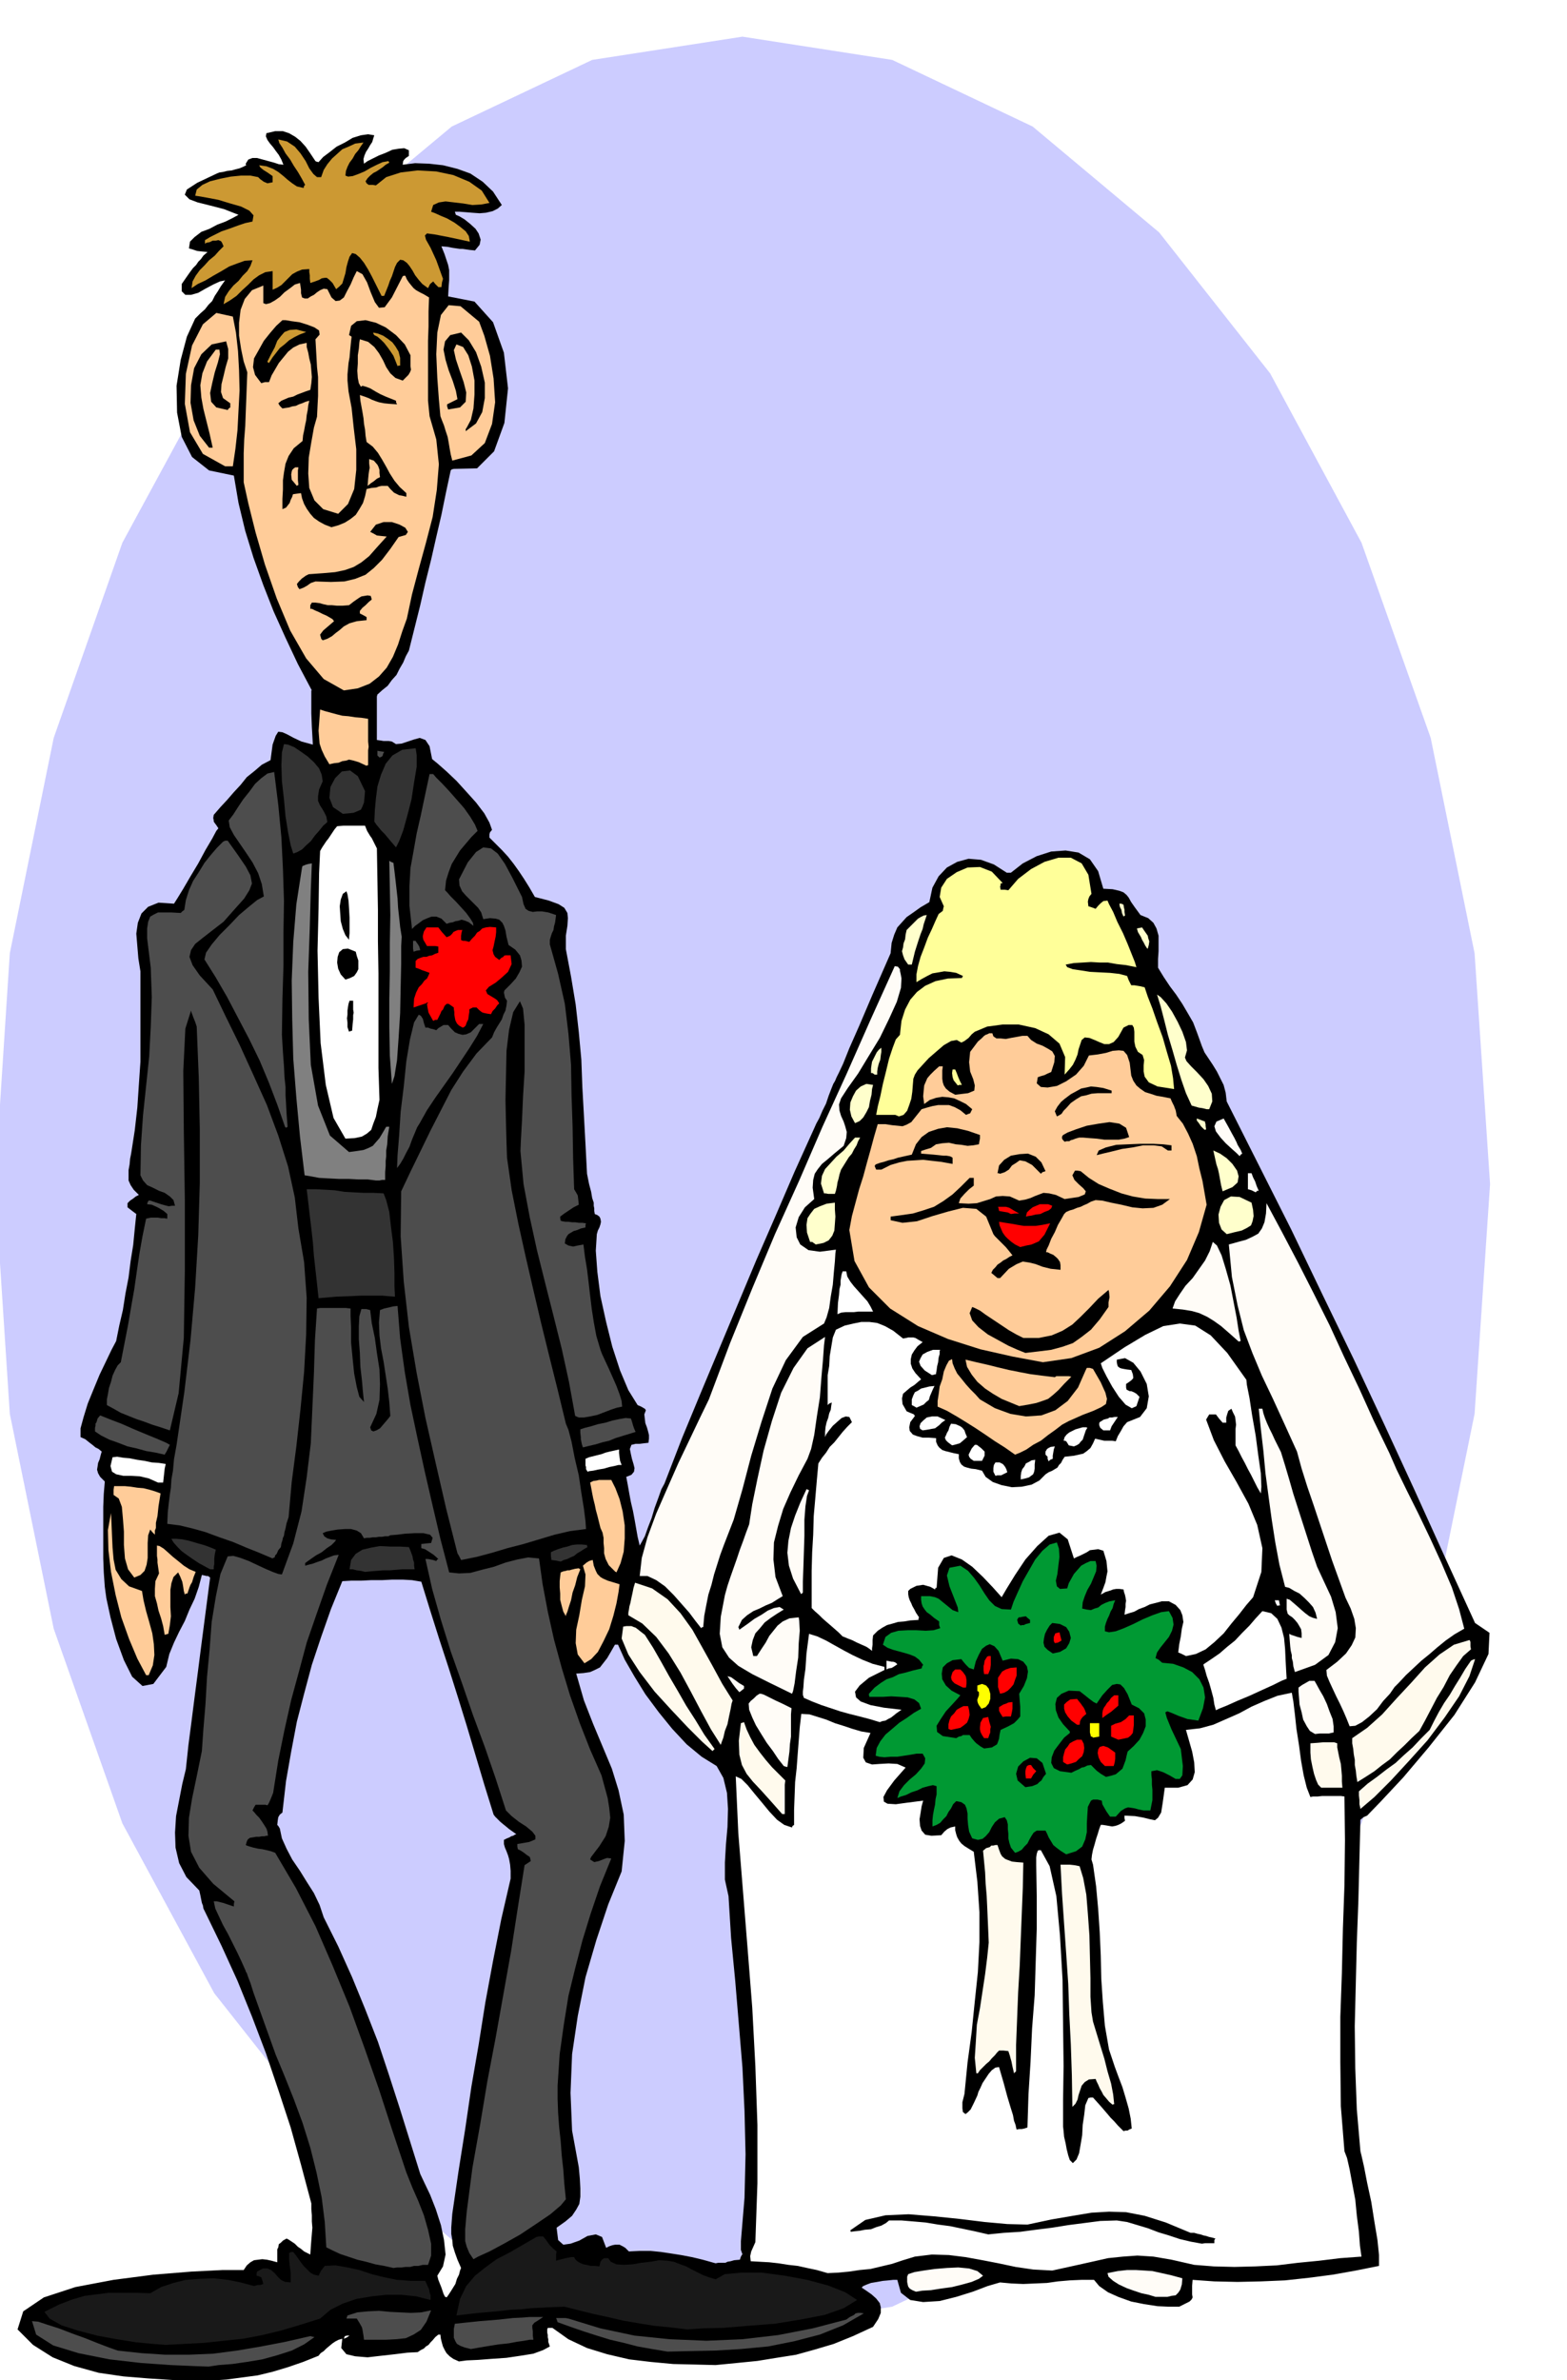 <svg xmlns="http://www.w3.org/2000/svg" width="490.455" height="744.713" fill-rule="evenodd" stroke-linecap="round" preserveAspectRatio="none" viewBox="0 0 3035 4609"><style>.brush0{fill:#fff}.pen1{stroke:none}.brush2{fill:#000}.brush3{fill:#4d4d4d}.brush4{fill:#191919}.brush5{fill:#fffcf7}.brush6{fill:#fffaed}.brush8{fill:red}.brush9{fill:#ff0}.brush10{fill:#fc9}.brush11{fill:#333}.brush12{fill:#ffc}.brush13{fill:gray}.brush14{fill:#ff9}</style><path d="m1438 71 290 45 272 129 245 205 215 273 177 328 134 378 85 417 30 447-30 445-85 416-134 377-177 329-215 271-245 206-272 130-290 46-291-46-272-130-246-206-214-271-178-329-133-377-85-416-29-445 29-447 85-417 133-378 178-328 214-273 246-205 272-129 291-45z" class="pen1" style="fill:#ccf"/><path d="m379 4611-44-2-47-3-49-4-48-7-47-13-42-17-38-24-30-30 11-35 40-27 61-20 74-14 77-10 74-6 60-3h41l6-9 7-6 7-4 8-1 8-1 9 1 9 2 11 3v-25l2-4 1-6 4-3 4-4 7-4 4 2 6 4 6 4 6 6 6 4 6 5 6 3 6 3 1-15 1-13 1-12 1-12-1-12v-12l-1-12v-11l-20-75-20-72-24-73-24-71-27-71-28-69-31-68-32-66-3-6-1-6-2-5-1-5-2-10-2-9-25-26-14-27-7-30-1-29 2-32 6-31 6-31 7-29 5-47 6-46 6-47 6-46 6-47 6-46 6-46 6-46-4-3h-3l-4-1-5-1-6 23-8 23-10 21-9 22-11 21-10 21-9 22-6 25-25 33-21 4-20-18-16-32-15-41-11-42-8-37-3-22-2-28-1-27v-100l1-25 2-24-9-9-4-7-2-7 1-6 1-7 3-7 2-8 2-7-6-5-6-3-6-5-4-3-10-8-9-4v-17l6-22 8-26 11-27 12-29 12-25 11-23 9-17 6-30 7-30 5-32 6-31 4-32 5-31 3-31 3-29-8-6-9-7v-8l5-5 6-4 5-4 6-3-10-10-6-9-4-9v-20l2-11 1-11 2-10 7-45 5-44 3-45 3-44v-175l-4-25-2-24-2-24 3-21 7-18 13-13 20-8 30 2 7-11 11-18 14-24 15-25 14-26 13-22 8-15 4-5-4-6-3-4-2-3v-2l-1-5 1-6 13-15 13-14 13-15 13-14 12-15 15-12 14-12 17-9 4-30 6-17 5-8 8 1 9 4 13 7 15 7 22 6-2-35-1-26v-44h1l-27-51-24-51-23-51-20-51-19-53-16-52-13-54-9-53-48-10-33-26-20-39-9-47-1-52 8-50 12-45 16-35 10-10 9-8 7-9 7-7 5-10 6-9 6-10 8-11-10 2-13 6-15 8-14 8-14 4h-11l-7-7v-14l9-13 7-10 6-8 6-6 4-6 5-5 5-7 8-7-11-1-9-1-9-3-7-2 2-13 9-9 13-10 16-6 15-8 16-6 14-7 11-6-28-11-27-7-24-6-16-6-9-9 4-10 20-13 38-18 5-2 7-1 8-2 9-1 7-2 8-2 7-3 6-3-1-2v-1l5-8 8-3h9l11 3 11 3 11 3 9 3 9 1-4-10-5-9-6-8-5-7-6-7-5-7-3-7 1-6 17-4h15l12 4 12 7 10 8 10 11 9 13 10 15 2 1 4 1 9-10 12-9 14-11 16-8 15-9 16-5 14-2 12 2-2 6-2 7-4 6-4 7-4 6-3 7-2 7 1 9 7-5 10-5 12-6 13-5 13-6 12-2 11-1 9 4v11l-6 4-3 3-2 3-1 7 24-3 27 1 27 3 28 7 25 9 24 16 20 19 17 26-8 7-10 5-13 3-12 1-14-1-12-1-13-1h-9l1 3 1 3 7 3 10 6 10 8 11 10 6 9 4 12-2 10-9 11-10-1-7-1-7-1h-5l-7-1-7-1-10-2-12-1 6 15 4 12 3 9 2 10v20l-1 13-1 18 51 10 36 40 21 59 8 69-7 67-20 55-33 33-45 1-4 1-2 2-9 42-9 44-10 43-10 44-11 44-10 44-11 44-11 44-6 11-5 12-7 12-6 12-9 10-8 11-10 8-10 9-1 4v84l7 1 6 1h10l6 1 8 5 11-1 12-4 12-4 11-3 11 4 8 12 5 25 11 9 17 15 19 18 20 22 18 20 16 21 10 18 5 14-4 5-1 4v6l12 12 13 13 11 12 11 14 10 14 10 15 10 16 11 19 27 7 19 7 11 7 6 10 1 10-1 15-3 19v26l10 53 9 54 6 53 5 54 2 54 3 54 3 55 3 58 4 20 4 15 2 12 3 9v6l1 5v5l1 6 5 2 4 3 2 4 1 6-1 5-2 6-3 6-2 7-2 32 3 41 6 47 11 50 12 48 15 46 16 38 18 29 7 3 5 3 2 1 2 3-3 8 1 9 1 8 3 8 2 7 2 8v7l-1 8-9 1-8 1h-8l-8 2-3 8 2 10 2 9 3 10 2 8-1 7-5 6-10 4 3 16 3 17 3 16 4 17 3 16 3 17 3 17 4 17 4-7 6-11 6-17 7-18 6-20 7-19 6-17 6-11 34-88 36-87 36-86 36-86 36-86 37-85 37-86 38-84 4-9 6-11 6-14 7-14 5-15 5-13 4-10 3-5 1-2 2-5 5-10 8-17 12-30 19-43 26-61 35-80 2-20 5-16 6-14 9-10 9-10 13-9 14-10 17-10 6-28 12-22 16-17 20-11 22-6 24 2 25 9 25 16h8l23-18 27-14 28-9 28-2 25 4 22 13 16 23 10 34 18 1 13 3 8 3 6 5 4 5 5 9 7 10 11 15 15 6 10 9 6 11 4 14v30l-1 15v17l11 18 12 18 12 16 12 18 10 17 11 19 8 21 9 25 5 12 8 12 8 12 8 13 6 12 7 14 4 15 2 17 62 123 63 125 60 125 61 126 59 126 59 128 58 128 59 129 28 19-2 41-26 55-40 63-50 63-49 58-43 46-27 28-7 3-6 5-2 78-2 80-3 80-2 81-2 81 1 81 3 80 7 81 2 8 5 22 6 31 8 37 6 38 6 36 3 29v21l-45 9-45 8-46 6-46 5-47 2-45 1-45-1-42-3-1 12v16l1 6-2 4-4 4-8 4-12 6h-20l-22-1-26-4-25-5-25-9-20-9-17-12-10-12h-24l-23 1-23 2-21 3-23 1-23 1-23-1-22-2-24 7-29 11-32 10-32 8-32 2-25-4-18-14-7-25h-8l-9 1-11 1-11 2-12 2-8 3-7 3-3 3 9 6 10 7 9 8 7 9 2 8v11l-5 12-10 15-39 18-37 15-37 11-36 10-38 6-37 6-40 4-41 4-40-1-42-1-43-4-42-5-43-10-39-12-36-17-31-22h-9l-1 3v6l1 5v4l1 4v5l3 9-13 7-19 7-25 4-27 4-29 2-26 2-22 1-15 2-11-5-7-5-6-6-3-5-4-8-2-7-2-8-1-8h-4l-6 5-5 6-4 4-4 5-5 3-4 4-6 3-6 4-20 1-24 3-27 3-26 3-24-2-17-4-10-12 2-18-7 2-6 3-6 4-6 5-6 5-5 5-6 4-4 5-30 12-29 10-30 9-29 7-30 4-30 4-30 2-30 1zm483-163h1l2 1 3-4 4-6 5-8 5-8 3-10 4-8 2-8 2-5-7-16-5-14-4-13-1-11-2-12v-12l1-14 1-13 12-82 13-82 12-82 14-81 13-82 15-81 16-81 18-78v-15l-1-12-2-11-2-7-3-8-3-7-2-7v-8l6-3 5-2 3-2 4-1 3-2 3-1-7-5-7-5-6-5-5-4-6-5-5-5-5-5-3-4-18-58-17-57-17-57-17-55-18-57-18-55-18-57-17-55-18-3-18-1h-20l-20 1h-21l-20 1h-19l-17 1-22 54-19 54-18 54-15 56-14 54-11 58-10 57-7 61-5 4-3 5-1 6-1 9 2 2 3 5 4 19 9 20 11 21 15 22 13 21 14 22 11 23 8 24 28 56 27 60 25 61 25 64 21 63 21 65 20 64 20 64 8 17 11 23 11 28 10 31 6 29 3 28-5 23-11 18 2 8 4 10 2 5 2 6 2 6 3 6zm524-65 5-1h14l4-2 6-1 7-2 11-1 2-6 3-5-1-2-2-6v-17l7-84 2-84-2-84-4-84-7-84-7-84-8-83-5-81-7-32v-33l2-35 3-34 1-35-2-31-7-29-13-23-29-18-29-24-28-30-26-32-26-35-21-34-19-33-13-29h-6l-8 14-7 12-7 9-7 9-10 5-9 4-13 2-14 1 15 52 18 46 18 43 18 43 13 42 10 47 2 51-6 59-26 64-23 69-21 72-15 75-11 74-3 75 3 73 13 71 2 22 1 19v16l-2 14-6 11-8 12-13 11-17 12 3 24 10 9 14-2 17-6 16-9 16-3 12 5 8 21 6-3 6-2 5-1h9l6 3 5 3 7 7 21-1h21l20 2 20 3 19 3 21 4 21 5 25 7z" class="pen1 brush2"/><path d="m404 4583-28-1-46-2-57-4-61-7-60-12-49-15-33-21-8-26 12 1 18 6 22 7 26 10 25 9 25 10 21 8 17 6 46 5 46 3h46l47-2 46-6 47-8 47-9 48-11 4 1 4 1-20 14-24 12-28 9-29 8-30 5-28 4-26 2-20 3zm889-29-30-5-28-5-27-7-26-6-26-8-25-8-26-9-25-9-2-6-1-2h18l6 1 62 19 66 14 68 7 71 3 70-3 69-8 67-13 65-17 7-5 8-4 3-3 5-1h5l6 1-40 23-45 18-50 13-50 10-53 5-50 3-49 1-43 1zm-381-5-12-3-8-3-7-4-3-5-3-7v-17l2-10 48-5 37-3 27-3 20-1 12-1h27l-6 4-6 4-5 3-4 5v5l1 7v8l1 8h-7l-11 2-14 2-16 3-19 2-19 3-18 3-17 3z" class="pen1 brush3"/><path d="m321 4541-25-2-32-3-38-6-38-7-38-10-31-10-23-13-10-13 28-14 26-10 24-7 24-3 23-3h50l30 1 21-12 24-8 24-6 27-2 27-1 27 3 25 5 26 7 7-2h5l3-1 3-1-2-7-2-6-5-2-4-1v-5l1-3 11-6h9l7 3 7 6 5 6 7 7 8 4 11 1v-19l-1-7-1-8-1-11v-12l4-2h4l4 5 5 7 5 7 6 8 6 6 7 7 7 4 9 2 5-10 7-9 21-1 23 4 23 5 24 8 24 6 25 5 27 2h28v1l2 4 2 5 3 6 1 6 2 6v9l-28-7-28-3h-30l-28 3-30 5-26 9-24 12-20 17-38 12-37 11-37 9-37 7-38 4-37 4-38 2-37 2z" class="pen1 brush4"/><path d="m705 4531-1-8-1-6-1-6-1-4-5-9-5-8h-20l1-3 1-3 19-6 21-2 21-1 21 2 20 1 21 1 20-1 19-4-9 22-11 16-14 9-15 7-19 2-19 1h-43z" class="pen1 brush3"/><path d="m666 4529 1-3 1-2 4-1h5l-6 4-5 2z" class="pen1 brush0"/><path d="m1331 4511-33-4-31-3-31-5-29-5-30-7-28-6-28-7-28-7-26 1-20 1-19 1-18 2-22 1-26 3-35 3-43 5 7-32 12-25 17-20 20-16 22-16 25-13 26-15 26-15 5-1h8l5 6 5 7 2 3 4 4 4 4 6 5-1 6v12l7-2 8-2 4-1 5-1 5-1h6l2 4 4 4 5 3 7 3 6 1 8 2h8l9 1 2-9 3-4 4-3h8l5 7 11 5 14 1 17-1 17-3 18-2 17-3 16 1 12 2 13 5 11 4 11 6 10 5 12 6 11 4 13 4 18-10 32-3h39l45 6 43 8 41 11 33 13 23 15-26 16-37 13-47 9-49 8-52 4-48 4-41 1-29 2z" class="pen1 brush4"/><path d="m2238 4448-13-4-14-3-15-5-14-5-15-7-11-7-9-8-2-7 20-4 18-2h17l17 1 15 1 18 4 18 4 22 6-1 12-3 10-4 6-5 5-8 1-8 2h-23zm-464-10-7-3-5-3-3-4-1-4-1-5v-10l2-5 12-4 18-3 21-3 24-2 22-1 21 2 16 5 11 9-8 6-14 6-18 5-20 5-22 3-19 3-17 1-12 2z" class="pen1 brush5"/><path d="m1603 4402-21-6-19-4-18-4-18-2-19-3-18-2-18-1-18-1-1-10 2-9 4-9 4-9 4-114v-113l-4-114-6-113-9-114-9-112-9-112-5-110 11 5 12 12 13 16 15 18 14 17 15 16 14 10 15 5 1-3 3-2v-29l1-27 1-27 3-27 2-27 2-26 2-26 3-26 16 1 16 5 16 5 17 7 16 5 18 6 17 5 18 3-13 29-1 19 5 9 12 4 14-1 18-1 17 1 16 7-22 25-14 19-7 13 1 9 7 4 16 1 22-3 31-4-3 11-2 13-2 12 1 13 3 9 7 8 12 2 19-1 6-7 6-5 6-3 9-2v7l2 8 2 6 4 7 4 5 6 5 8 5 10 6 7 58 4 59v58l-3 58-6 57-6 59-8 59-6 61-4 16v12l1 7 5 4 4-3 6-6 6-12 7-15 2-7 4-8 4-9 6-9 6-9 6-7 7-5 7-1 9 31 7 26 6 20 5 16 2 11 3 8 1 5 1 4 5-1h5l5-1 6-2 2-64 4-63 3-65 5-64 2-65 2-64v-63l-1-60v-15l1-7 2-6 2-1h4l17 31 13 58 7 76 5 86 1 86 1 81-1 66v51l1 9 1 11 3 13 2 11 3 12 3 9 6 6 7-7 5-12 3-17 3-18 1-20 3-20 2-18 6-14 4-1h5l9 10 8 9 6 7 6 7 5 6 7 7 7 8 11 11 4-1h4l3-2 5-2-2-19-4-20-6-21-6-20-8-21-7-19-6-18-5-15-8-46-4-46-3-45-1-45-2-45-3-45-4-44-6-42-3-10 1-9 2-10 3-10 3-11 3-9 3-10 3-8h4l6 1 6 1 6 1 6-1 6-2 6-3 7-5-1-5v-5l20 1 17 3 12 3 10 2 6-5 6-10 3-19 4-29h26l18-5 10-11 4-14-1-19-4-21-6-21-6-21 27-3 26-7 25-11 25-11 24-13 25-11 25-10 28-6 3 17 3 25 3 28 5 32 4 30 5 28 6 24 7 18 5-1h9l9-1h36l7 1 1 85-1 86-3 85-2 86-3 85v86l1 87 7 87 5 13 5 22 5 27 6 32 3 31 4 31 2 27 3 21-41 3-41 5-41 4-41 5-42 2-40 1-40-1-38-3-44-10-35-6-31-2-28 2-29 3-31 7-36 8-41 9-37-2-34-5-33-7-31-6-33-6-32-4-33-1-33 4-23 7-21 7-21 5-21 5-21 2-20 3-21 2-21 1z" class="pen1 brush0"/><path d="m762 4392-18-4-17-3-18-5-17-4-18-6-15-5-15-7-12-6-3-49-6-48-10-48-12-48-15-48-17-46-18-45-17-41-19-53-14-39-10-28-6-19-5-13-2-6-2-3v-1l-8-18-8-17-9-18-9-18-10-18-8-17-7-15-3-14h6l8 2 4 1 6 2 6 2 9 3v-5l1-5-41-34-27-31-16-31-5-31 1-35 6-37 9-43 10-49 3-43 4-48 3-53 5-53 4-53 8-49 9-44 14-34 11-1 14 4 16 6 17 8 15 7 14 6 11 4 7 1 22-60 16-62 10-66 8-66 3-68 3-67 2-65 4-61 6-1h50l9 1v14l1 24v28l3 31 3 29 5 26 5 19 9 10-2-19-2-23-3-26-1-27-2-27v-24l1-20 4-14h9l8 2 3 25 6 29 4 29 5 32 1 29-1 30-6 27-12 26 2 6 4 2 6-2 7-4 6-7 6-7 5-6 3-4-2-27-3-26-4-26-4-26-5-26-3-25-1-25 2-24 8-3 9-2 8-2 9-1 5 63 9 65 11 64 14 66 14 64 15 65 15 64 17 65 19 2 22-1 22-6 24-6 22-8 23-6 21-4 21 2 7 50 10 53 12 54 15 55 16 53 19 54 20 51 22 50 6 22 6 22 3 19 2 19-3 18-6 18-12 19-16 21-1 2-1 3 8 5 9-2 5-2 5-2 6-2 8 1-22 54-18 53-16 52-14 54-13 53-9 56-8 57-4 61v26l1 27 2 27 3 28 2 27 3 27 2 28 3 30-10 12-20 17-28 19-30 20-32 18-28 15-22 10-9 5-8-12-5-12-3-11v-23l1-11 1-12 1-11 11-85 15-84 14-84 16-84 15-84 15-84 13-84 13-82 6-4 6-4-1-5-1-3-6-4-5-4-6-4-6-3-1-5v-5l23-4 12-5v-7l-6-8-12-10-14-9-14-11-11-11-20-62-21-61-23-62-21-61-22-62-19-61-17-60-13-58h5l5 1 5 1 6 2 2-3 2-1-9-8-9-6-8-5-7-2v-8l9-1 10-1 3-10-5-6-13-3h-16l-19 1-16 2-13 1-4 2h-6l-6 1h-6l-6 1h-6l-6 1h-6l-5 1-6-10-8-5-11-3h-12l-14 1-12 2-10 2-7 3 3 6 6 4 7 2 10 1-3 4-6 6-9 6-10 8-11 6-10 7-7 5-4 3v5l7-2 8-2 8-3 9-3 8-4 8-3 8-3 9-1-23 58-20 57-19 55-15 56-15 55-13 58-12 59-10 63-4 10-3 7-2 4-2 3-4-1h-19l-3 5-3 6 3 3 5 6 5 5 5 7 4 6 5 8 2 6 1 8h-3l-4 1h-5l-5 1h-6l-6 1-6 1-4 3-2 4-2 7 2 1 6 2 7 2 9 2 8 1 9 2 8 2 8 3 40 68 38 74 33 76 33 80 29 80 28 80 26 80 27 81 4 10 8 20 11 25 11 28 8 28 6 27v23l-6 18h-10l-9 2h-8l-8 2h-9l-7 1h-9l-7 1z" class="pen1 brush3"/><path d="m2328 4345-22-4-21-5-21-7-20-6-21-8-20-6-20-6-20-3-32 1-31 4-31 4-31 5-32 4-30 4-32 2-30 3-26-6-24-5-24-5-23-3-24-4-23-2-24-2h-24l-6 5-9 5-10 3-10 4-12 1-10 2-10 1-7 1-1-2v-1l29-20 39-9 45-2 49 4 49 5 49 6 44 4 39 1 47-10 41-7 36-6 34-2 33 1 36 7 41 13 48 20h7l7 2 5 1 6 2 5 1 6 2 5 1 7 2-2 3v6h-18l-6 1z" class="pen1 brush2"/><path d="m2077 4080-1-61-2-60-3-59-2-58-4-59-4-57-4-58-3-57h18l9 1 10 2 7 23 6 32 3 37 3 42 1 42 1 41v36l2 30 3 18 7 23 7 23 8 26 6 24 7 24 4 21 2 19h-2l-1 1-7-6-5-6-6-7-3-6-4-7-3-7-3-6-2-5-13 1-8 5-6 7-3 9-3 9-2 9-4 8-6 6zm-186-65-3-30 2-31 2-33 6-32 5-33 5-33 4-32 3-29-1-24-1-23-1-23-1-21-2-23-1-22-2-21-2-21 6-5 7-2 3-3h4l4-1h4l3 9 3 8 3 5 6 5 5 2 8 3 9 1 13 1-1 49-2 50-2 50-2 51-3 51-2 51-2 51v51l-2 2-2 2-3-13-2-10-2-7-1-4-2-6-1-3-9-1h-9l-4 4-4 5-6 6-5 6-6 5-6 6-6 6-4 6h-3z" class="pen1 brush6"/><path d="m2065 3591-11-7-8-6-6-5-3-5-3-5-3-5-3-7-3-6h-17l-6 4-4 6-4 7-4 8-6 6-5 6-7 4-6 2-8-10-3-9-2-9v-9l-1-9v-9l-2-8-4-6-11 3-8 7-6 9-5 10-7 8-6 5-9 2-11-3-6-13-2-13-1-12v-10l-2-10-3-7-7-5-10-2-6 6-4 8-5 7-4 8-6 6-6 7-7 4-8 3v-12l1-10 2-11 2-9 1-11 2-9v-16l-7-2-9 2-11 3-10 5-12 4-10 5-10 3-7 3 4-13 9-12 11-11 12-10 10-11 7-10 1-10-5-9h-12l-11 2-13 2-13 2h-13l-12 1-10-1-7-2 2-15 7-13 10-13 13-11 14-12 14-9 14-10 14-8-4-11-9-7-13-4-15-1-17-1-16 1h-26l-1-3v-3l11-12 12-9 11-7 12-4 12-6 13-3 14-4 17-4 1-4 2-3-8-10-8-6-10-4-10-3-11-3-11-3-11-4-9-6 5-15 11-8 14-4 18-1h17l18 1 15-1 13-4-2-6v-7l-10-7-7-6-7-5-4-5-4-6-2-6-1-7v-7h17l5 1 5 1 7 3 27 22 11 4-1-9-7-18-9-23-5-21 5-15 21-4 15 10 12 14 10 14 10 16 9 13 11 11 13 6 18 1 5-15 8-18 10-22 12-21 12-21 14-17 14-12 14-4 4 12 1 16-2 16-2 17-3 13 2 11 6 5 14-1 3-10 5-9 5-9 7-8 7-8 9-5 9-4h10l2 9-1 11-5 12-5 12-7 12-5 12-4 12-1 12 9 2 8 1 7-3 7-2 6-5 8-4 8-3 11-2-3 7-2 8-4 7-3 8-3 6-3 8-2 7v9l8 2 13-2 16-6 18-8 18-9 19-8 17-6 15-2 7 13 2 13-3 12-6 12-8 10-8 10-7 10-3 11 6 3 7 6 21 2 20 7 17 9 14 14 8 16 3 19-4 21-9 24-21-3-17-6-14-6-8-3-4 2 3 11 9 22 18 38 4 33-1 18-5 7h-8l-12-7-12-6-12-4-11 2v7l1 9v10l1 10v20l-2 10-2 10h-13l-10-2-7-2-6-1-7-1-6 2-8 5-10 11h-11l-7-10-4-7-4-7-1-7-8-2h-9l-4 2-6 12-1 15-1 17v17l-3 14-6 14-12 9-19 6z" class="pen1" style="fill:#093"/><path d="m1515 3513-23-26-18-20-16-17-12-15-9-17-5-20-1-27 4-34 3-1 3-1 5 14 7 15 8 15 11 15 11 14 12 14 13 13 13 13-1 8v57h-5zm1120-10-2-9v-8l-1-9v-8l17-15 18-13 18-14 18-13 16-15 17-15 16-17 17-17 9-18 9-17 10-17 11-16 10-17 10-16 10-17 11-16 4-2 4-1-11 33-20 39-28 41-33 44-36 40-35 38-32 32-27 23zm-76-41-6-6-4-9-4-12-3-13-3-15-1-13v-18l14-1 11-1h21l6 2v8l2 10 2 10 3 12 1 11 1 12v11l1 12h-41z" class="pen1 brush6"/><path d="m1986 3461-15-13-3-13 4-14 10-10 13-7 13 1 11 9 7 21-5 6-4 7-4 3-4 4-5 2-5 2-7 1-6 1z" class="pen1 brush2"/><path d="m2629 3451-2-12-1-10-2-11v-10l-2-11-1-10-2-11v-10l29-20 29-26 28-31 28-30 27-30 28-25 28-19 30-9 1 1 1 3v8l1 6-15 13-13 18-13 19-12 23-13 21-12 23-11 21-11 20-15 14-14 14-14 13-14 14-15 11-15 12-17 11-16 10z" class="pen1 brush6"/><path d="m1987 3444-1-9v-5l1-5 2-5 4-2h4l4 6 6 6-6 7-4 7h-10z" class="pen1 brush8"/><path d="m2142 3441-10-6-8-6-6-6-5-5-7 1-6 3-5 1-5 3-7 3-8 4-22-3-12-6-5-10 1-11 5-13 9-12 10-13 11-9v-3l-13-14-9-13-5-14-1-12 3-12 9-8 14-6 21 1 9 7 10 8 8 6 6 3 11-16 10-11 9-9 9-2 7 1 7 7 7 12 8 20 14 7 10 10 3 12v13l-5 13-7 13-11 12-12 11-2 8-2 9-3 8-3 8-7 6-6 5-10 3-9 2z" class="pen1 brush2"/><path d="m1518 3420-11-14-10-15-12-16-10-16-11-18-7-15-6-15-1-12 4-5 6-5 5-5 6-4h3l3 1 3 1 6 3 6 3 10 5 13 6 18 9-1 12v43l-2 14-1 15-2 15-2 15-4-1-3-1z" class="pen1 brush5"/><path d="m2140 3420-8-8-4-8-2-9 1-7 3-5 7-2 9 3 14 10v12l-1 7-2 7h-17zm-73-3-5-3-3-2v-9l2-8 2-7 5-6 4-6 7-4 7-3h9l4 8 1 8-1 8-3 8-6 5-6 6-9 3-8 2z" class="pen1 brush8"/><path d="m1380 3391-21-19-27-27-32-34-32-35-29-38-22-34-13-31 3-23 6-1h10l5 2 3 1 4 3 5 4 9 7 16 25 16 28 15 27 17 29 16 28 18 28 17 28 20 28-2 2-2 2z" class="pen1 brush6"/><path d="m1906 3386-7-4-4-3-4-3-3-3-6-7-4-6h-13l-3 2-5 1-5 3-26-4-11-8-1-12 8-13 10-15 13-14 10-11 5-6-17-9-11-10-7-12-1-11 2-12 8-8 11-6 17-2 3 4 6 7 6 6 9 3 4-16 6-13 6-11 8-6 7-3 9 4 8 9 8 19 16-4 14 1 10 5 7 9 2 10-2 13-6 15-9 15 1 13 1 12v19l-5 6-7 7-11 6-15 7-2 9-1 8-2 6-2 5-5 3-5 3-7 1-8 1z" class="pen1 brush2"/><path d="m1396 3379-19-30-19-35-20-38-20-37-23-37-24-32-27-26-27-16v-5l1-5 1-7 2-7 2-10 2-9 2-10 3-10 33 11 30 21 25 27 23 32 19 34 20 36 19 35 20 32-2 6-2 11-3 14-3 15-5 13-3 13-3 8-2 6z" class="pen1 brush6"/><path d="m2166 3369-7-3-7-3v-21l8-4 11-3 9-6 7-7h9v19l-1 8-1 7-4 5-5 4-9 2-10 2zm-260-3-4-6-3-6-1-5v-4l1-9 5-9 5-1 5-1 2 9 3 10-1 5v6l-2 5-2 6h-8z" class="pen1 brush8"/><path d="m2117 3365-2-2h-2l-2-8v-18h18v26l-6 1-6 1z" class="pen1 brush9"/><path d="m2547 3358-10-6-6-9-7-13-3-14-4-15-1-13-1-12v-8l7-5 7-4 7-4h10l4 7 6 11 7 12 7 15 5 14 6 15 2 14v12l-5 1-4 1h-18l-9 1z" class="pen1 brush5"/><path d="m1842 3350-3-1-2-1v-9l2-8 3-7 6-6 5-7 7-4 6-3h9l2 8 1 9-2 8-3 7-6 5-7 5-9 2-9 2z" class="pen1 brush8"/><path d="m2614 3343-6-15-6-14-7-15-7-14-7-15-6-13-5-12-1-11 21-16 17-16 11-16 7-15 1-18-3-18-7-20-10-21-13-36-13-36-12-36-12-36-12-36-12-35-11-35-9-33-25-55-22-48-21-44-18-43-17-45-12-48-11-55-6-63 18-5 15-4 13-6 11-6 7-10 5-12 3-17 1-20 30 56 31 59 30 59 31 62 28 61 30 63 28 62 30 62 14 32 20 41 22 44 23 48 22 48 20 47 14 42 10 38-19 11-17 12-16 13-15 13-16 13-15 14-15 14-14 15-8 8-9 13-13 14-12 16-15 14-14 11-13 7-11 1z" class="pen1 brush5"/><path d="m2086 3340-11-8-7-8-5-8-2-7v-8l5-5 7-5 13-1 4 5 4 5 2 3 3 4 2 4 3 8-7 6-3 4-2 4-1 7h-5z" class="pen1 brush8"/><path d="m1704 3335-20-6-19-5-20-5-18-5-18-6-18-6-18-7-16-7-1-3-1-3v-6l1-8 1-15 3-21 2-30 5-38 16 5 17 8 16 9 18 10 17 9 19 9 20 8 23 6v6l-30 15-18 15-9 12 2 11 9 8 19 7 26 5 34 4-10 7-10 8-6 3-5 3-6 1-5 2z" class="pen1 brush0"/><path d="m1942 3325-5-8-2-4v-7l8-5 6-2 4-2 8-1v13l-1 6-2 9h-10l-6 1zm193 2v-9l1-6 2-5 3-4 3-5 4-4 4-6 6-5h8v20l-7 6-7 6-9 6-8 6z" class="pen1 brush8"/><path d="m2355 3312-3-11-2-13-4-15-4-14-5-14-3-11-3-9v-2l15-10 16-11 15-13 15-12 14-15 14-14 12-14 13-14 17 4 12 11 8 17 5 20 2 21 1 22 1 19 1 17-10 4-16 8-22 10-24 11-24 10-20 9-15 6-6 3z" class="pen1 brush0"/><path d="m1901 3309-5-7-2-4-1-4v-3l3-8v-6l-2-2h-1v-11l9-3 8 3 5 6 3 10v10l-3 9-6 7-8 3z" class="pen1 brush9"/><path d="m1534 3280-43-21-34-17-27-16-18-16-13-20-5-26 2-33 8-42 5-18 6-18 6-17 6-17 6-18 6-16 6-17 6-16 6-39 10-49 12-55 16-57 18-55 24-48 27-38 34-22-2 16-2 28-3 34-3 39-6 38-5 35-6 27-7 19-17 32-16 33-14 32-10 33-8 32-1 33 4 34 14 37-10 6-11 7-12 5-12 6-12 5-12 8-10 9-7 14 1 2 1 3 7-5 10-7 12-9 14-8 12-8 12-5 11-2 8 5-13 8-12 8-12 9-9 11-9 10-5 13-3 14 4 17h7l9-14 8-12 7-13 8-10 8-10 10-8 13-6 18-2 1 7 1 19-2 24-1 28-4 26-3 24-3 15-2 5z" class="pen1 brush5"/><path d="m1937 3280-4-13v-18l4-6 4-6 7-4 9-3 12-1v16l-3 8-3 9-5 6-6 6-7 4-8 2z" class="pen1 brush8"/><path d="m1432 3277-7-8-6-8-6-9-4-6 7 2 7 5 8 6 10 6v5l-5 4-4 3z" class="pen1 brush5"/><path d="m1865 3268-10-5-6-3-4-4-2-3-1-5 1-4 2-6 5-5h10l5 5 5 7 1 3 1 6v6l-1 8h-6z" class="pen1 brush8"/><path d="m283 3244-17-32-16-38-15-42-11-43-9-45-5-42-1-39 6-33 1 21 1 24 1 22 2 23 4 20 11 18 15 14 25 9 3 18 5 21 6 21 6 22 3 21 1 21-3 20-8 19h-5z" class="pen1 brush10"/><path d="m1906 3242-1-7v-9l1-3 1-7 5-8 3-1h4v17l-1 8-4 10h-8z" class="pen1 brush8"/><path d="m2508 3238-3-11-1-9-2-7v-6l-2-8-1-8-1-12-1-13 4 2 6 2 6 2 8 2v-9l-1-8-4-7-3-5-5-6-5-5-6-4-3-3-2-8v-21l6 2 7 6 7 6 9 8 7 6 8 6 7 3 8 2-3-12-5-11-8-9-8-8-10-9-10-5-10-6-8-2-11-43-8-43-7-45-6-44-6-45-4-43-5-43-4-39h7l2 9 3 9 4 10 5 11 5 10 5 11 6 12 6 12 8 26 8 27 8 28 9 28 9 28 9 28 9 28 10 29 13 28 14 30 9 30 4 31-5 27-13 25-26 19-39 14z" class="pen1 brush5"/><path d="M1717 3233v-17l5 1 5 1h3l3 1 2 1 3 3-6 4-5 3-6 1-4 2z" class="pen1 brush0"/><path d="m1132 3221-13-17-4-22 1-26 6-28 5-30 6-26 1-23-5-17 7-6 5-3 3-1 4-1 2 11 4 10 3 6 6 6 5 3 9 4 10 3 13 4-2 15-4 22-6 24-8 26-11 23-11 21-13 14-13 8z" class="pen1 brush10"/><path d="m2297 3207-8-4-7-3 2-16 3-15 2-15 3-13-2-13-4-10-9-10-13-7h-14l-11 3-12 3-10 5-11 4-9 5-10 3-9 3 1-9 1-6v-6l1-6-1-6-1-5-2-6-1-5-8-1h-6l-6 1-5 2-10 3-9 5 5-13 4-11 2-11 2-10-1-10-1-10-3-10-3-10-10-3-8 1-8 1-6 4-6 3-6 3-7 3-6 3-12-37-16-13-21 6-22 20-23 26-20 30-16 26-10 17-17-19-19-20-21-20-20-14-20-8-15 5-11 19-3 39h-2l-1 3-9-5-7-2-7-2-6 1-7 1-6 3-6 3-4 4v6l1 6 2 6 3 6 2 5 4 7 3 6 6 9-1 2v3l-16 1-12 2-12 1-10 3-11 3-9 5-9 6-9 9-1 9v9l-1 7v5l-5-4-6-4-9-4-9-4-10-5-8-3-7-3-3-1-8-8-8-7-8-7-7-6-8-7-7-7-8-7-6-6v-72l1-36 2-34 1-36 3-34 3-35 3-33 7-11 8-10 7-11 9-9 8-10 8-10 9-10 9-9-5-10-7-1-8 3-8 7-9 8-8 10-5 7-2 5v-10l1-10 2-9 3-8 2-9 3-7 1-8 1-6-5 2-3 3v-58l3-18 1-19 3-18 3-18 6-15 17-8 17-4 15-3h16l15 2 15 6 16 9 19 15 6-1 4-1h10l4 1 5 3 9 5-10 8-6 8-5 8-2 9v9l3 9 6 9 11 12-6 5-7 6-8 5-7 6-7 6-2 9 1 11 8 14 7 3 5 2 2 1 2 3-9 12-2 10 1 7 6 7 8 3 11 3h12l14 1v7l3 7 3 4 6 5 6 2 8 2 8 2 10 2v8l2 7 3 5 5 4 6 2 8 2 9 1 12 3 7 12 14 10 17 6 20 4 19-1 19-4 15-8 12-12 6-4 7-3 5-3 5-3 3-5 4-4 3-6 4-6 9-1 9-1 9-2 9-2 7-5 7-6 5-9 4-9 9 2 9 2h15l7 1 4-10 6-10 5-9 7-8 25-10 13-17 4-23-4-24-12-24-14-17-16-9-16 3v5l1 5 1 3 4 3 3 1 5 1 6 1 8 1 3 8 1 7-1 2-3 3-4 3-6 4v7l1 4 2 1 4 2h3l5 2 5 3 6 6-6 18-9 4-12-7-13-15-13-20-11-20-8-16-3-9 46-31 40-24 35-17 32-5 30 4 30 19 32 34 37 52 1 10 5 25 5 33 7 40 5 38 5 35 1 26-1 13-7-12-6-12-6-12-6-11-6-12-6-11-6-12-6-11v-32l1-8-1-9-1-7-4-8-3-7-6 4-2 6-2 7v10h-7l-7-8-6-8h-13l-3 5-3 5 15 40 21 41 23 40 23 42 17 41 10 45-2 46-16 49-13 15-14 18-15 18-15 19-18 17-17 14-19 9-19 4z" class="pen1 brush0"/><path d="m2039 3202-10-7-6-6-2-8 1-8 2-9 4-8 5-8 5-5 15 2 12 6 6 9 3 12-3 10-6 10-12 7-14 3z" class="pen1 brush2"/><path d="m2043 3182-2-4v-8l3-7 4-1 4-1 2 8 2 8-7 4-6 1z" class="pen1 brush8"/><path d="m319 3166-3-17-4-15-5-15-3-14-4-14v-14l1-15 7-15-1-7-1-7-1-7v-6l-1-7v-20l5 1 8 5 8 7 10 9 10 8 11 9 11 7 12 5-4 10-3 10-3 5-2 5-2 6-2 6h-3l-2 2-2-7-1-7-1-6-1-5-4-10-4-8-9 9-4 12-2 13v33l1 18-2 17-3 17-4 1-3 1z" class="pen1 brush10"/><path d="m1358 3153-11-14-12-16-15-17-15-17-17-17-17-12-17-8h-15l4-35 11-40 17-46 21-48 22-50 22-46 20-42 17-35 41-109 43-106 44-105 47-104 45-104 47-103 46-104 47-104 6 1 4 5v3l1 4 1 5 1 6-1 18-8 27-15 33-18 37-22 36-20 33-20 28-13 20-4 12 1 12 3 10 5 11 3 9 3 11-1 12-5 15-17 14-14 12-11 9-8 10-6 9-3 12-1 15 3 22-18 16-12 19-6 20 2 19 7 14 16 11 22 3 31-4-1 7-1 16-2 21-2 24-4 23-3 22-5 18-5 12-41 26-33 45-26 55-21 64-20 66-17 65-17 59-19 49-7 19-6 19-6 19-5 20-6 19-4 20-4 21-2 22h-2l-2 2z" class="pen1 brush5"/><path d="m1977 3148-5-4-1-4-1-3 1-2 2-3h3l4-1 7-1 3 3 5 4v6l-8 2-4 2h-4l-2 1z" class="pen1 brush2"/><path d="m1096 3130-5-9-3-11-3-12v-12l-1-12v-12l1-10 1-7 5-2 5-1 3-1h4l3-1 4-1 4-1 7-1 1 1 2 1-6 15-4 16-5 14-3 15-4 12-3 10-3 7v4-2z" class="pen1 brush10"/><path d="m2474 3110-3-5-2-6h8l1 5 1 5h-3l-2 1z" class="pen1 brush0"/><path d="m1551 3086-15-29-8-25-3-25 2-23 5-25 8-24 10-25 12-26h1l4 2-4 11-3 20-2 26v31l-1 31-1 31-1 27v21l-3 3-1-1z" class="pen1 brush5"/><path d="m260 3055-12-16-6-21-2-26v-26l-2-26-2-22-6-16-10-7v-10l1-7h21l11 1 13 2 12 1 12 3 10 3 11 4-4 25-2 19-3 13v10l-2 5v8l-5-5-4-5-4 11-1 15v29l-2 13-4 12-8 8-12 5z" class="pen1 brush10"/><path d="m707 3044-8-2-8-1-8-2h-6l3-18 9-12 13-8 17-4 17-3 20 1h18l18 1 3 7 4 11 1 6 2 6v6l1 7h-24l-12 1-12 1h-13l-12 1-12 1-11 1z" class="pen1 brush11"/><path d="m1192 3044-13-13-6-12-3-11v-10l-1-10v-10l-2-10-4-9-3-12-3-12-3-11-2-10-3-12-2-10-2-11-2-10 6-3 7-1 4-1h24l8 16 8 21 6 24 4 27v25l-2 26-6 22-8 18-1-1h-1z" class="pen1 brush10"/><path d="m407 3039-11-6-11-6-12-8-10-7-11-8-8-8-8-9-4-7h10l11 1 10 2 11 3 10 3 11 3 11 4 12 5-2 9-1 8v11l-1 5v5h-7zm679-15-10-2-8-1-1-8v-7l6-3 8-3 9-3 9-2 9-3 9-1h10l10 1v2l1 2-7 4-6 4-7 4-6 5-7 3-6 3-7 2-6 3z" class="pen1 brush11"/><path d="m893 3021-4-8-3-5-22-87-20-87-20-88-17-87-15-89-10-88-6-88 1-87 19-40 19-39 19-39 20-39 20-39 23-36 26-35 30-31 4-10 5-9 5-8 5-8 3-9 4-8 2-10 1-9-4-6-1-5-1-5 1-4 12-12 10-11 7-12 5-11-1-12-3-10-9-11-13-9-4-16-2-12-3-9-3-6-6-6-7-2-11-1-13 2-4-13-6-9-8-8-7-7-9-9-7-8-5-11-1-12 17-33 16-20 14-9 15 2 13 10 14 20 15 28 18 36 3 14 4 9 6 4 8 2 8-1h10l12 2 15 5-1 8-1 7-2 7-1 7-3 6-2 6-2 7v9l16 57 13 58 7 58 5 60 1 59 2 60 1 61 2 61 3 5 4 7 1 8 1 10-10 5-9 6-9 6-8 6v3l1 5 3 1 6 1h6l7 1h6l7 1h7l7 1-1 3v5l-9 2-7 3-7 2-5 3-5 3-3 4-3 6-1 8 7 4 9 2 9-2 11-2 3 24 4 24 3 25 3 26 3 25 4 26 5 27 8 27 3 8 6 13 7 15 8 18 7 16 6 16 4 13 1 11-10 2-12 4-13 5-13 5-14 3-12 2h-10l-7-3-12-66-14-64-16-64-16-63-16-64-14-64-12-64-6-64 1-23 2-36 2-46 3-49v-91l-3-31-6-14-13 21-8 34-5 41-1 48-1 47 1 45 1 38 1 29 9 63 13 65 14 63 15 65 15 64 16 65 16 64 16 66 5 12 6 23 6 31 8 34 5 34 5 31 3 24 1 15-31 4-30 7-30 9-30 9-31 8-30 9-30 8-30 6zm-365-3-26-11-25-10-26-11-26-9-27-10-25-7-25-6-24-3 1-23 2-18 2-16 2-13 1-16 3-17 2-22 5-28 15-102 12-101 9-102 6-101 3-102v-102l-2-101-4-99-3-9-2-5-2-5-1-3-2-5-1-4-11 35-4 82 1 114 2 135v138l-2 130-10 107-17 72-18-6-16-5-16-6-15-5-15-6-15-6-14-8-13-7v-11l2-10 2-12 4-12 3-12 5-11 5-9 6-6 7-36 7-36 6-35 6-34 5-35 5-34 6-34 7-34 9-2h14l6 1h6l6 1v-9l-7-6-5-3-5-3-4-2-9-4-9-1 1-4 2-3h3l6 2 6 2 9 3 7 2 8 2 6-1h6l-3-11-7-7-10-7-11-4-12-6-11-5-8-9-5-10 1-58 4-58 6-57 6-57 3-58 2-57-2-57-7-57v-19l2-13 4-10 7-4 8-4h26l18 1 3-3 4-3 3-19 6-19 8-18 11-17 11-18 12-15 12-14 12-12 4-2h5l20 28 15 22 9 17 3 16-5 13-10 16-17 19-23 26-22 17-18 14-15 12-8 12-3 13 6 16 14 20 25 27 25 52 27 55 26 57 27 60 22 59 19 60 13 60 7 60 11 65 5 69-1 71-4 73-7 72-8 72-9 69-6 68-4 12-2 10-2 7-1 7-2 4-1 5-2 6-1 7-5 6-3 7-3 3-1 4-3 1-1 1z" class="pen1 brush3"/><path d="m306 2871-18-8-17-4-17-1h-15l-14-3-8-5-3-11 4-17 9-1 12 2 12 1 15 3 14 2 14 3 14 1 13 2-2 9-1 9-1 9-1 9h-10zm1671-6v-7l1-7 2-6 4-5 3-6 6-3 5-3 7-1-1 9v8l-1 6-2 5-4 3-4 3-7 2-9 2zm-49-7-4-8v-7l1-6 3-5h8l6 3 2 2 3 4 2 4 2 6-6 3-6 3h-7l-4 1zm-790-8-3-5v-4l-1-3v-13l7-3 8-2 8-2 8-2 8-3 8-2 9-2 9-2v7l1 8 1 7 3 8h-6l-8 2-10 2-10 3-12 2-9 2-8 1-3 1zm748-21-6-4-3-4-1-4 2-4 4-8 6-7h4l4 3 5 4 6 6v8l-2 4-3 6h-16zm145 1-2-5v-4l-2-2-2-2v-6l3-5 3-2 4-2 8-1-2 6-1 6-1 6v6l-5 2-3 3z" class="pen1 brush0"/><path d="m1966 2817-20-14-19-12-19-13-18-12-19-12-18-11-19-11-18-8v-11l2-13 2-15 5-14 3-15 5-12 5-9 6-3 1 8 4 10 5 10 9 11 8 10 9 10 9 9 9 10 29 17 30 11 30 5 30-2 27-10 24-18 20-26 15-34 2-4h6l6 2 15 26 9 20 3 12-2 10-9 6-15 7-21 8-27 12-13 7-13 10-14 10-14 11-15 8-13 9-12 6-10 4z" class="pen1 brush10"/><path d="m319 2817-18-4-18-3-18-5-18-4-18-7-17-6-16-8-12-8v-7l1-4v-4l2-3 2-7 5-6 5 2 15 6 21 8 25 11 24 10 22 9 16 7 7 4-4 8-3 6-2 3-1 2zm810-14-2-6-1-5-1-5v-4l-1-8v-7l9-3 12-3 13-4 15-3 13-4 14-3 12-2 10 1 2 6 2 7 2 6 3 7-13 4-13 4-13 4-12 5-13 3-13 4-13 3-12 3z" class="pen1 brush3"/><path d="m2080 2801-5-1-5-1-3-5-2-3-3-1h-2l2-7 4-5 5-4 6-3 6-3 7-2 7-2h7l2 1-3 5-2 6-2 6-2 6-4 4-3 4-5 3-5 2zm-236-2-8-6-4-4-2-5 2-4 2-5 3-5 2-7 3-6 9 1 9 4 4 3 4 5 2 6 3 7-8 7-6 5-7 2-8 2zm-57-29-5-3-1-5 2-6 5-5 7-6 10-2h11l15 7-7 5-5 5-4 3-4 3-6 1-5 1-6 1-7 1zm350 0-6-5-2-5v-4l1-2 8-5 8-2 3-2h5l5-1h6l-4 6-4 6-4 6-3 8h-13zm-362-44-5-3-4-2v-11l3-8 3-6 6-3 6-4 8-2 8-2 10-1-3 6-3 7-3 7-2 7-5 4-5 5-7 3-7 3z" class="pen1 brush0"/><path d="m1974 2723-17-7-17-7-17-10-15-10-15-13-11-14-9-15-3-14 21 5 22 5 20 5 21 5 20 4 21 4 23 3 25 3 3-2h24l5 1-14 14-11 12-10 9-10 8-11 4-12 4-15 3-18 3z" class="pen1 brush10"/><path d="m1805 2663-14-9-8-9-3-8 3-7 4-7 9-5 11-4h14l-1 2v6l-2 7-1 9-2 8-1 8-1 5v2l-4 1-4 1z" class="pen1 brush0"/><path d="m2020 2638-59-11-62-14-63-20-58-25-54-34-41-41-28-51-10-60 5-27 7-26 7-26 8-25 7-26 7-25 7-26 7-24h15l13 2 10 1 10 1 8-3 9-5 8-10 12-15 10-3 11-3 11-2h21l11 4 11 6 11 9 5-2 3-1 2-4 2-4-12-10-12-6-11-5-11-2-12-1-12 2-12 4-11 8-2-15 1-11 1-10 3-7 3-7 6-7 7-7 10-9h7l-1 8v16l1 7 2 6 4 6 7 6 11 6 25-3 12-5 1-10-3-12-6-15-2-18 2-20 15-20 7-6 5-5 3-2 3-1 4-2h6l2 6 6 4h8l10 1 10-2 11-2 11-2h10l7 8 11 7 11 4 11 6 8 5 5 9-1 12-6 19-7 3-6 3-7 2-6 2-2 12 8 7 13 1 18-3 18-9 19-13 15-17 10-20 17-2 16-3 13-4 12-1 9 1 7 8 5 15 3 25 4 10 6 9 7 6 10 7 10 3 12 4 12 2 15 3 3 7 4 8 1 3 2 5 1 5 1 6 12 15 10 19 9 20 8 24 5 24 6 24 4 23 4 23-15 53-23 54-33 51-40 47-47 40-50 32-54 20-55 8z" class="pen1 brush10"/><path d="m1986 2620-15-6-18-8-20-11-20-11-18-14-12-13-5-14 5-12 5 2 10 5 11 8 15 10 15 10 15 10 14 8 14 7h30l25-5 21-9 19-12 16-15 17-17 17-18 20-17 1 4 1 10-2 10v9l-17 24-17 20-18 14-17 12-20 7-22 6-24 3-26 3z" class="pen1 brush2"/><path d="m2398 2597-18-16-15-13-14-10-13-8-15-7-14-4-18-3-20-2 5-14 9-14 11-16 14-15 12-17 12-17 9-18 6-18 8 7 9 19 8 26 9 32 6 31 6 31 4 26 4 20-4 1-1-1z" class="pen1 brush5"/><path d="m1622 2545 1-22 2-15 1-12 2-8v-8l1-6 1-6 2-6h7l2 10 6 10 7 9 9 10 8 9 9 10 6 10 5 10h-29l-8 1h-16l-9 1-7 3z" class="pen1 brush0"/><path d="m617 2514-3-28-3-27-3-27-2-26-3-27-3-25-3-26-3-25h18l18 1 18 1 19 3 18 1 19 1h19l20 1 5 13 6 23 3 27 4 31 2 30 1 30v26l1 20-14-1-11-1h-40l-20 1-28 1-35 3z" class="pen1 brush11"/><path d="m1932 2475-6-5-6-5 3-6 5-5 4-5 6-4 5-4 6-3 6-4 6-3-4-5-4-5-5-6-5-5-6-6-5-5-5-5-3-4-14-34-19-15-26-2-28 7-31 9-30 10-28 3-23-5v-7l22-3 21-3 20-6 21-7 18-11 18-13 16-15 17-17h8v15l-9 7-9 9-8 9-3 9 19 1 16-1 13-4 13-4 11-5 13-1 14 1 18 8 12-2 10-3 9-4 8-3 8-3 11 1 13 3 17 8 27-4 12-5 2-6-5-6-9-8-8-8-4-9 5-9h5l6 1 16 13 19 12 21 9 23 9 22 6 24 4 24 1h24l-15 11-17 6-21 1-20-2-21-5-20-4-17-4-13-1-9 3-7 4-7 3-6 3-7 2-7 3-7 2-7 3-4 4-5 9-7 12-6 14-7 13-5 13-4 8-1 5h3l6 3 5 2 6 5 3 3 4 6 1 6v9l-19-2-16-4-13-5-12-3-13-2-12 5-15 9-17 18h-5z" class="pen1 brush2"/><path d="m1976 2415-10-5-7-5-7-6-5-5-5-7-3-7-3-7-1-7 12 2 13 2 11 2 12 2h23l13-2 15-3-6 12-5 10-6 7-5 6-7 3-7 3-10 2-12 3z" class="pen1 brush8"/><path d="m1580 2410-7-5h-4l-6-18-1-15 2-13 6-9 7-9 11-5 13-5 16-2v13l1 14-1 14-1 13-4 10-7 9-10 5-15 3zm796-20-10-9-5-13-1-16 4-15 7-13 13-7 17 1 23 11 3 14 1 12-2 10-3 8-8 5-10 5-13 3-16 4z" class="pen1 brush12"/><path d="m1987 2356 2-8 5-5 6-5 7-3 7-3h16l8 3-2 5-5 4-8 3-8 4-9 1-8 2-7 1-4 1zm-29-5-6-3-6-1-6-1-5-1-1-5-1-3h15l4 1 3 1 5 3 5 3 9 5h-9l-7 1z" class="pen1 brush8"/><path d="m1604 2312-5-1h-3l-6-19 2-15 6-13 11-12 11-12 14-12 11-13 11-12h10l-4 7-3 8-5 8-4 8-6 7-5 8-5 8-5 8-3 9-2 9-2 7-1 7-2 9-2 6h-13z" class="pen1 brush12"/><path d="m2432 2309-8-4-7-2v-31h7l3 8 4 8 3 9 4 9h-3l-3 3z" class="pen1 brush5"/><path d="m2368 2307-3-12-2-11-2-11-2-9-3-9-2-9-2-9-2-9 13 6 13 9 11 11 9 13 3 11-2 12-10 9-19 8z" class="pen1 brush12"/><path d="m728 2286-16-2h-18l-19-1h-19l-20-1-18-1-16-3-12-2-9-75-7-75-6-76-2-75-1-76 3-75 6-73 11-71 1-3 3-1 2-1 3-1 4-1 6-1-2 51-2 73-3 86 1 92 4 88 14 79 23 58 37 32 15-2 13-2 10-4 8-4 6-7 7-8 6-10 7-12h6l-3 18-1 16-2 12v11l-1 9v10l-1 12v15h-6l-5 1h-7z" class="pen1 brush13"/><path d="m1937 2273-3-1h-2l3-15 10-11 13-8 17-3 16-1 15 6 11 11 8 17-6 2-3 3-17-17-13-7-11-2-7 5-8 5-6 8-8 5-9 3zm-240-8-3-7 2-3 8-3 8-2 9-3 9-2 9-3 9-2 9-2 9-2 8-20 11-14 14-10 18-6 17-3 20 2 21 5 23 8v7l-1 5-1 6-11 2-11 1-12-2-11-1-13-3-13 1-12 2-10 7-10 3-9 3v5l12 1 12 1 10 1 9 1h6l6 1 3 1 3 2v12l-22-4-18-2-17-2-15 1-16 1-15 3-17 5-18 9h-10z" class="pen1 brush2"/><path d="m769 2262 1-25 3-37 3-47 6-49 5-49 7-42 8-33 9-15 4 2 4 6 2 8 3 9h5l5 2 5 1 6 2 4-4 5-3 5-3h9l6 7 7 7 7 3 8 2 7-1 9-4 7-7 9-9h8l-12 23-15 24-16 24-16 24-17 24-17 24-16 24-14 25-5 8-5 12-5 12-5 14-6 11-6 12-6 10-6 8z" class="pen1 brush3"/><path d="m2401 2239-6-6-9-8-12-11-10-11-9-12-3-10 4-9 14-6 9 16 7 13 5 9 4 8 2 5 3 5 3 5 3 7-3 2-2 3z" class="pen1 brush5"/><path d="m2124 2237 4-9 14-6 20-5 23-1 24-1h24l20 1 16 2v10h-7l-12-8-16-2h-20l-20 4-21 3-20 5-17 4-12 3zm-62-26-3-3-2-3v-4l2-3 9-5 16-6 21-7 23-4 21-3 19 3 13 8 6 18-9 3-11 2h-28l-15-2-14-1-12-1h-8l-7 2-5 2-4 1-3 2h-5l-4 1z" class="pen1 brush2"/><path d="m669 2205-23-40-15-64-10-81-4-88-2-91 2-82 1-68 2-43 4-7 4-6 4-6 4-5 4-6 4-6 4-6 5-6 12-1h42l4 10 6 10 3 4 3 6 3 6 4 8 1 59 1 60v61l1 62v183l2 62-4 18-3 15-5 13-4 12-8 7-10 6-14 3-18 1z" class="pen1 brush0"/><path d="m2332 2187-6-6-4-6-4-5v-4l8 3 8 3v2l1 3v3l1 7-2 1-2-1z" class="pen1 brush12"/><path d="m552 2182-15-43-16-42-18-43-20-41-22-42-21-40-22-38-22-35 3-13 11-16 15-18 19-19 19-20 19-16 16-13 13-7-4-24-7-21-11-21-12-18-13-19-11-16-8-15-2-13 9-12 9-14 10-15 12-15 11-15 12-11 12-9 13-3 8 64 6 63 3 61 2 62-1 61v64l-2 65-1 69 2 34 2 27 1 21 2 19v16l1 16 1 19 2 26-3 2-2-2z" class="pen1 brush3"/><path d="m1656 2175-7-13-3-13 1-14 5-12 6-11 9-8 11-5 13 2-2 8-1 11-3 12-2 12-5 10-6 10-7 7-9 4z" class="pen1 brush12"/><path d="m1741 2162-7-3h-37l3-16 5-20 5-24 6-24 6-25 7-21 6-16 8-9 3-27 7-22 10-19 13-15 16-12 20-9 24-5 27-1 1-2 1-2-13-6-12-2-11-1-11 2-12 2-10 5-11 6-10 6v-15l3-16 5-18 7-18 7-19 8-17 7-16 6-13 4-3 4-3 1-5 1-4-8-18 3-18 11-17 19-13 21-9 24-1 23 9 21 22-4 1v3l-1 3 1 6h8l7 1 19-22 25-19 26-14 27-8h24l21 11 13 22 6 37-4 5-2 5-1 5 1 9 3 1 3 1 3 1 5 2 5-6 5-5 5-4 8-1 3 7 8 15 8 19 11 22 9 21 8 20 6 15 3 10-20-4-18-2-17-3h-16l-17-1-16 1-17 1-16 3 3 5 11 4 14 2 19 3 19 1 20 1 18 2 15 4 3 8 5 10h6l6 1 6 1 8 2 6 18 9 23 9 26 11 30 8 28 8 27 4 24 2 21-32-5-17-8-8-11-2-10v-12l1-10-3-10-9-6-5-10-2-10v-19l-1-8-3-5h-7l-10 5-10 18-9 10-9 4h-9l-10-4-9-4-10-4-9-1-6 5-3 9-3 9-2 10-4 10-5 10-7 9-9 10 1-34-11-26-21-18-26-12-32-7h-31l-30 4-24 10-6 5-6 7-8 6-6 3-9-5-11 2-14 8-14 12-15 13-12 13-10 11-5 8-3 8-1 12-1 13-2 14-4 12-4 11-7 8-9 3z" class="pen1 brush14"/><path d="m2047 2162-4-10 5-9 7-9 7-6 12-9 11-6 9-5 10-2 9-2 11 1 13 2 16 5v5h-27l-12 1-10 3-10 2-10 6-10 7-9 10-5 5-4 6-5 3-4 2z" class="pen1 brush2"/><path d="m2337 2148-8-2-7-1-7-2-7-2-11-24-9-26-9-29-8-28-9-30-7-28-7-27-7-23 7 5 11 12 11 16 11 20 9 19 7 20 2 16-4 14 3 7 9 10 11 11 13 14 9 13 7 15 1 15-6 15h-5z" class="pen1 brush12"/><path d="m1855 2102-8-10-2-6-1-8 1-7h5l3 7 3 8 3 7 4 8h-5l-3 1z" class="pen1 brush14"/><path d="m759 2099-4-55-1-55v-54l1-54v-55l1-54-1-53-1-52 3 2 5 2 2 16 2 17 2 18 2 18 1 18 2 18 2 19 3 19-1 18v35l-1 44-1 51-3 48-3 43-5 31-5 15z" class="pen1 brush13"/><path d="m1694 2081-4-3h-3v-9l1-7 1-6 3-6 3-6 3-6 4-5 5-4v8l-1 6-1 9-3 8-2 8-1 7v6h-5z" class="pen1 brush12"/><path d="m676 1998-3-9v-9l-1-8 1-7v-8l1-7 1-6 2-6h7v17l1 6-1 5v8l-1 9-1 13-4 1-2 1z" class="pen1 brush2"/><path d="m896 1990-7-4-4-4-3-6-1-5-1-6v-5l-1-6v-3l-7-5-3-2h-4l-4 4-3 7-3 3-2 5-3 6-3 6h-4l-4 2-9-16-2-10-1-7 2-2-1-1-3 2-9 3-15 5 1-17 4-12 5-10 6-6 5-7 5-4 3-6 2-5-8-3-6-2-7-3-6-2v-13l4-4 5-2 6-2h6l5-2 6-1 6-3 6-2v-12l-6-1h-16l-4-7-3-5-1-5v-3l2-8 5-8h23l7 9 9 10 7-3 4-4 2-3 4-2 5-2h9l-1 1-1 4-1 6v8l1 1 3 1h4l8 2 5-6 6-6 4-6 5-3 5-5 7-2 8-1 12 1v9l-1 9-2 9-2 10-2 7 2 8 3 5 8 6 4-4 4-2 1-2 3-1h10l2 17-7 15-12 11-12 10-13 8-6 7 3 7 15 9 4 3 4 6-4 4-4 6-5 5-3 6-7-1-5-1-4-1-2-1-5-4-5-5h-7l-6 3-1 1v5l-1 6-1 8-3 6-2 6-3 3-3 1z" class="pen1 brush8"/><path d="m669 1897-9-10-5-11-2-12 1-11 3-9 7-6 10-1 15 6 2 8 3 9v17l-3 6-5 7-8 4-9 3z" class="pen1 brush2"/><path d="m1759 1868-7-10-3-8-2-8 2-7 1-8 3-8 1-9 2-9 9-9 9-9 4-4 5-3 6-3 6-1-2 6-2 6-2 6-2 9-4 10-5 15-6 19-6 25h-7z" class="pen1 brush12"/><path d="m801 1843-1-6v-15h5l1 2 3 4 3 5 2 7-7 1-6 2z" class="pen1 brush3"/><path d="m2222 1837-4-6-3-6-3-5-2-5-6-10-2-7 5-1 5-1 4 6 7 10 1 5 2 6-1 7-2 7h-1z" class="pen1 brush12"/><path d="m676 1820-7-9-5-12-4-15-1-14-1-15 2-13 4-11 7-5 2 6 2 12 1 15 1 18v30l-1 10v3z" class="pen1 brush2"/><path d="m798 1799-5-45v-38l2-35 6-33 6-34 8-35 8-38 9-42h7l6 7 12 12 13 14 15 17 14 16 12 17 9 15 5 12-12 12-11 13-11 13-8 13-8 13-6 16-5 16-2 19 4 4 7 8 10 10 11 12 9 10 8 11 5 8 1 6-9-7-7-3-7-2-6 2-6 1-5 2-6 1-6 2-10-10-10-4h-9l-8 3-9 4-8 6-7 5-6 6z" class="pen1 brush3"/><path d="m2176 1775-3-7-1-6-3-6-1-6h4l4 2 1 6 1 4v4l1 7-2 1-1 1z" class="pen1 brush12"/><path d="m568 1653-5-16-5-25-5-31-3-33-4-35-1-31 1-25 4-16 8 1 12 5 12 8 14 10 12 11 10 12 5 12 2 13-7 16-2 13v9l4 9 4 6 4 7 4 8 2 11-8 7-8 10-8 9-8 11-9 8-8 8-9 5-8 3zm199-12-6-7-6-7-5-6-5-6-6-6-5-6-5-6-4-6 1-22 2-22 3-24 7-23 9-21 13-16 19-11 26-3 2 13v23l-5 30-5 33-8 31-8 29-8 21-6 12zm-103-65-19-13-7-18 2-21 9-17 13-13 16-2 15 11 14 29-1 12-1 10-3 8-3 6-7 3-7 3-9 1-12 1z" class="pen1 brush11"/><path d="m710 1483-15-7-10-3-9-2-6 2-7 1-7 3-9 1-9 2-9-15-6-13-4-12-1-12-1-13 1-13 1-14 1-14 9 3 11 3 11 3 12 3 12 1 13 2 12 1 13 2v44l1 10-1 7v29h-2l-1 1z" class="pen1 brush10"/><path d="m735 1467-3-3-1-1v-9l6 1 7 1-2 4-1 4-3 2-3 1z" class="pen1 brush3"/><path d="m666 1337-39-22-34-40-31-54-26-62-23-66-18-62-14-56-9-41v-56l1-27 2-26 1-27 1-25 1-27 1-25-7-21-5-24-4-26v-25l3-25 8-21 14-17 22-9v34l5 2 8-2 9-5 10-7 9-9 11-8 9-7 10-3 1 6 1 7v7l2 8 5 2h6l6-4 6-3 6-5 6-4 7-3 7 1 8 16 8 7 8-1 8-6 6-12 7-13 6-14 6-12 11 6 9 16 7 19 8 19 8 11 11-1 14-19 21-41 2-1h3l3 7 4 6 4 5 5 6 5 4 7 4 8 4 10 6-1 27v29l-1 28v116l3 30 13 45 5 48-4 50-8 52-13 50-14 51-13 49-10 47-9 25-8 25-10 24-12 21-15 17-18 14-23 9-27 4z" class="pen1 brush10"/><path d="m625 1240-3-3v-1l-1-3-1-4 6-8 7-6 7-6 7-6-3-4-5-3-7-4-7-3-8-4-7-3-6-3h-3v-7l3-5h7l8 1 7 2 9 2h8l10 1h10l13-1 9-7 10-7 5-3 6-1 6-1 6 1 1 3 1 4-6 5-6 6-6 5-5 6v5l6 3 7 4v6l-19 2-14 4-11 6-8 7-8 6-7 6-9 5-9 3zm-45-99-3-4-2-6 4-5 4-4 2-2 3-2 4-3 6-3 28-2 23-2 19-4 17-6 15-9 15-12 15-17 19-21-10-1-9-1-7-4-6-3 11-14 15-5h16l15 5 11 6 5 8-4 6-14 4-16 23-16 21-16 16-16 13-20 8-21 5-26 1-30-1-9 3-7 5-7 4-8 3zm62-120-13-5-11-6-10-7-7-8-7-10-5-9-4-11-2-10-8 1-7 1-1 1-1 4-3 6-2 6-7 9-7 3v-20l1-18v-18l2-15 3-17 6-15 10-15 17-14 1-11 2-9 2-11 2-9 1-10 2-10 1-9 2-9-7 2-7 3-6 2-6 3-7 1-6 2-7 1-6 1-5-5-3-5 6-5 7-3 7-3 9-2 8-4 8-3 8-3 9-3 2-13 1-12-1-12-1-12-3-12-2-11-3-11v-8l-14 3-12 6-10 8-9 11-9 11-7 12-7 12-5 13h-8l-7 2-12-16-4-15 2-17 9-16 10-18 12-15 12-14 12-11h6l12 2 15 2 16 5 13 5 9 6 1 8-8 9 1 18 1 18 1 18 2 19v37l-1 19-1 21-6 21-5 28-5 30-1 31 2 28 10 24 17 17 29 9 19-19 12-29 4-37v-40l-5-42-4-38-6-32-2-21v-12l1-11 1-11 2-11 1-12 1-10 1-10 1-8-3-2-2-1 4-18 11-9 17-2 20 5 19 9 20 15 17 18 11 21v21l1 7-2 5-3 5-5 5-6 6-14-5-10-9-8-12-6-13-8-14-9-12-12-10-16-5-1 6-1 12-2 13v16l-1 14 1 14 2 10 4 7 3-2 7 2 8 3 10 6 9 5 11 5 10 4 10 4v3l2 4-15-1-10-1-10-2-6-2-8-3-6-3-8-3-9-3 1 11 2 11 2 11 2 12 1 11 2 11 1 12 2 12 12 9 10 12 8 13 8 14 7 13 9 14 10 12 13 12v7l-8-2-6-1-6-3-4-2-7-7-5-6h-12l-5 1-5 2-10 1-9 2-3 14-4 13-7 12-7 11-10 8-11 7-12 5-14 4z" class="pen1 brush2"/><path d="m575 941-5-6-5-6-1-10 1-6 1-3 3-3 3-2h6l-1 6v19l1 9-2 1-1 1zm137 0 1-13 1-10 1-7 1-5-1-9v-8l9 3 7 8 2 4 2 6v6l1 8-6 3-6 5-6 4-6 5zm-276-38-43-24-25-42-10-55 2-58 12-55 21-41 26-22 32 7 6 31 4 36 2 37 1 39-2 38-2 39-4 36-5 34h-15zm440-11-3-12-2-11-2-12-2-11-4-12-3-10-4-10-3-8-3-33-3-41-2-46 2-42 7-34 15-19 23 2 36 30 10 27 11 39 7 44 3 46-6 42-14 37-26 24-37 10z" class="pen1 brush10"/><path d="m405 867-18-23-12-30-6-34 1-34 6-33 14-27 20-19 28-6 4 15v18l-5 17-4 17-4 16-1 15 4 12 14 10v8l-3 2-2 3-22-5-10-11-2-17 4-19 5-21 6-19 4-16-1-9h-7l-17 23-9 23-4 23 2 24 4 22 6 24 6 24 6 27h-7zm497-32v-4l2-3 8-15 5-22 2-27v-27l-5-27-7-22-10-16-13-5-5 11 4 18 7 21 8 23 5 20-1 18-11 11-23 4-2-6v-4l10-5 10-5-3-16-6-19-8-21-6-20-4-20 3-16 10-12 21-5 15 15 14 23 10 28 7 31v30l-5 27-12 22-20 15z" class="pen1 brush2"/><path d="m770 709-4-10-4-10-6-9-5-7-7-9-6-6-7-6-6-3-2-3v-2l9 2 10 4 9 6 9 7 6 8 6 10 3 12v15h-3l-2 1zm-249-6-3-2v-1l7-14 7-13 5-13 7-9 7-8 10-4 13-1 19 5-13 5-10 5-10 6-9 8-9 7-7 9-7 9-7 11zm-88-114 3-14 7-11 9-11 10-9 8-10 9-9 6-10 4-11-15 1-14 5-16 6-15 9-16 9-15 9-15 7-12 8 2-13 6-11 8-11 9-9 9-10 11-9 8-9 9-9-3-7-2-3-5-2-5 1h-6l-6 3-6 1-3 2v-7l10-6 12-6 10-5 12-4 11-4 11-4 12-4 14-3 2-12-8-9-16-8-21-6-23-7-21-4-17-3-7-1 3-12 11-9 15-7 20-5 20-4 20-2h18l15 3 4 4 7 5 7 3 10-2v-12l-10-7-8-5-6-5-2-4 14 2 13 5 10 6 10 8 8 7 9 7 9 6 13 3 1-4 2-2-7-13-7-12-8-12-7-12-9-12-6-11-6-9-2-7 17 4 15 10 11 13 10 15 7 14 8 11 7 6h8l5-14 7-11 9-11 10-9 10-9 12-5 13-6 16-2-5 7-5 8-6 7-5 9-6 8-4 8-3 8-1 9 5 2 9-1 11-4 12-5 12-7 12-6 11-5 11-2 1 1 1 2-7 4-6 5-6 4-6 4-6 3-6 5-5 5-4 6 2 4 4 3h8l6 1 20-16 28-9 33-4 36 2 33 7 31 13 24 17 15 24-16 3-17 1-18-3-17-2-17-2-13 2-11 5-4 13 8 3 11 5 12 5 14 8 11 8 11 9 6 9 2 11-42-9-26-5-15-2-4 4 2 8 9 16 11 24 13 36-2 7-1 9h-6l-6-6-4-5-6 5-4 8-11-8-7-8-7-9-5-9-6-9-5-6-7-5-6-1-6 6-4 8-3 9-3 9-4 9-3 9-4 10-4 10h-5l-6-12-6-12-7-14-7-13-8-13-8-10-8-7-7-2-5 7-3 9-3 11-2 12-3 10-3 10-6 6-6 5-7-12-6-6-5-4h-4l-6 1-5 3-8 3-9 3-1-8v-7l-1-6v-6l-14 1-10 4-9 5-7 7-7 7-7 7-8 5-9 4v-36l-14 2-12 6-11 8-11 11-11 10-11 11-13 9-12 7z" class="pen1" style="fill:#c93"/></svg>
